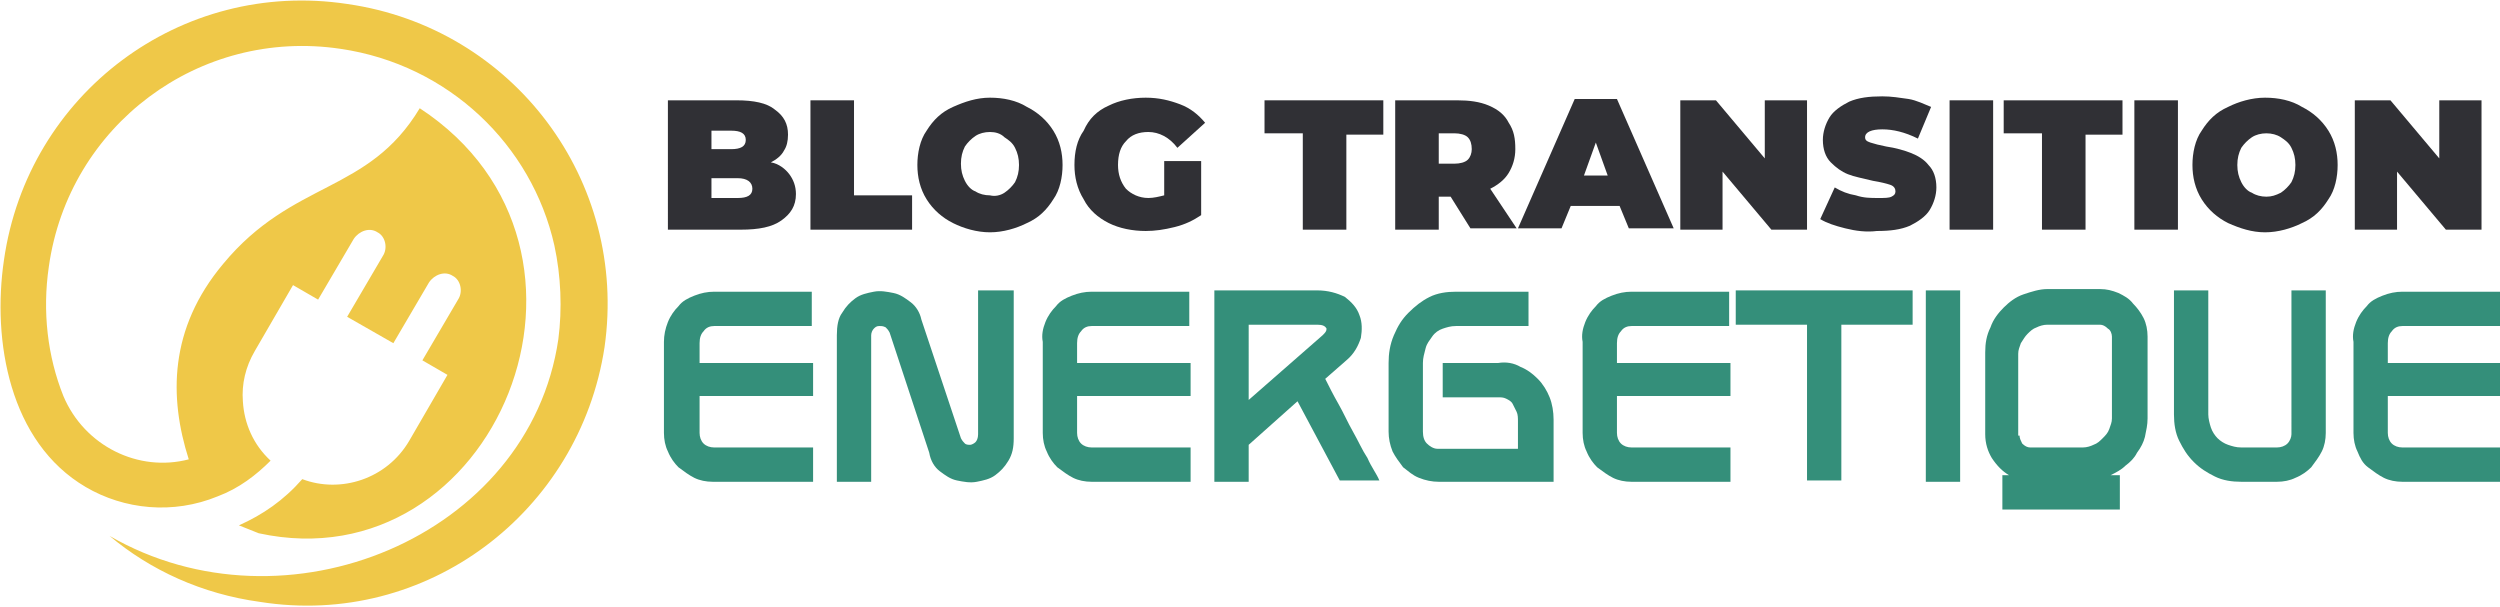 <?xml version="1.0" encoding="utf-8"?>
<!-- Generator: Adobe Illustrator 24.1.0, SVG Export Plug-In . SVG Version: 6.00 Build 0)  -->
<svg version="1.1" id="Layer_1" xmlns="http://www.w3.org/2000/svg" xmlns:xlink="http://www.w3.org/1999/xlink" x="0px" y="0px"
	 width="189.4px" height="46px" viewBox="0 0 189.4 46" style="enable-background:new 0 0 189.4 46;" xml:space="preserve">
<style type="text/css">
	.st0{fill:#303035;}
	.st1{fill:#348F7A;}
	.st2{fill-rule:evenodd;clip-rule:evenodd;fill:#EFC848;}
</style>
<g>
	<path class="st0" d="M59.8,13.2c0.3,0.4,0.5,0.9,0.5,1.5c0,0.9-0.4,1.5-1.1,2c-0.7,0.5-1.7,0.7-3.1,0.7h-5.5V7.6h5.2
		c1.3,0,2.3,0.2,2.9,0.7c0.7,0.5,1,1.1,1,1.9c0,0.5-0.1,0.9-0.3,1.2c-0.2,0.4-0.6,0.7-1,0.9C59,12.4,59.5,12.8,59.8,13.2z M53.9,9.9
		v1.4h1.5c0.7,0,1.1-0.2,1.1-0.7c0-0.5-0.4-0.7-1.1-0.7H53.9z M57,14.3c0-0.5-0.4-0.8-1.1-0.8h-2V15h2C56.6,15,57,14.8,57,14.3z"/>
	<path class="st0" d="M61.4,7.6h3.3v7.2h4.4v2.6h-7.7V7.6z"/>
	<path class="st0" d="M72.2,16.9c-0.8-0.4-1.5-1-2-1.8c-0.5-0.8-0.7-1.7-0.7-2.6s0.2-1.9,0.7-2.6c0.5-0.8,1.1-1.4,2-1.8
		S74,7.4,75,7.4c1,0,2,0.2,2.8,0.7c0.8,0.4,1.5,1,2,1.8c0.5,0.8,0.7,1.7,0.7,2.6s-0.2,1.9-0.7,2.6c-0.5,0.8-1.1,1.4-2,1.8
		c-0.8,0.4-1.8,0.7-2.8,0.7C74,17.6,73,17.3,72.2,16.9z M76.1,14.6c0.3-0.2,0.6-0.5,0.8-0.8c0.2-0.4,0.3-0.8,0.3-1.3
		c0-0.5-0.1-0.9-0.3-1.3c-0.2-0.4-0.5-0.6-0.8-0.8C75.8,10.1,75.4,10,75,10c-0.4,0-0.8,0.1-1.1,0.3c-0.3,0.2-0.6,0.5-0.8,0.8
		c-0.2,0.4-0.3,0.8-0.3,1.3c0,0.5,0.1,0.9,0.3,1.3c0.2,0.4,0.5,0.7,0.8,0.8c0.3,0.2,0.7,0.3,1.1,0.3C75.4,14.9,75.8,14.8,76.1,14.6z
		"/>
	<path class="st0" d="M88.2,12.2H91v4.1c-0.6,0.4-1.2,0.7-2,0.9c-0.8,0.2-1.5,0.3-2.2,0.3c-1,0-2-0.2-2.8-0.6
		c-0.8-0.4-1.5-1-1.9-1.8c-0.5-0.8-0.7-1.7-0.7-2.6c0-1,0.2-1.9,0.7-2.6C82.5,9,83.1,8.4,84,8c0.8-0.4,1.8-0.6,2.8-0.6
		c1,0,1.8,0.2,2.6,0.5c0.8,0.3,1.4,0.8,1.9,1.4l-2.1,1.9C88.6,10.4,87.8,10,87,10c-0.7,0-1.3,0.2-1.7,0.7c-0.4,0.4-0.6,1-0.6,1.8
		c0,0.7,0.2,1.3,0.6,1.8c0.4,0.4,1,0.7,1.7,0.7c0.4,0,0.8-0.1,1.2-0.2V12.2z"/>
	<path class="st0" d="M98.7,10.1h-2.9V7.6h9v2.6H102v7.2h-3.3V10.1z"/>
	<path class="st0" d="M109.9,14.9H109v2.5h-3.3V7.6h4.7c0.9,0,1.7,0.1,2.4,0.4c0.7,0.3,1.2,0.7,1.5,1.3c0.4,0.6,0.5,1.2,0.5,2
		c0,0.7-0.2,1.3-0.5,1.8c-0.3,0.5-0.8,0.9-1.4,1.2l2,3h-3.5L109.9,14.9z M111.2,10.4c-0.2-0.2-0.6-0.3-1-0.3H109v2.3h1.2
		c0.4,0,0.8-0.1,1-0.3c0.2-0.2,0.3-0.5,0.3-0.8C111.5,10.9,111.4,10.6,111.2,10.4z"/>
	<path class="st0" d="M122.7,15.6H119l-0.7,1.7H115l4.3-9.8h3.2l4.3,9.8h-3.4L122.7,15.6z M121.8,13.3l-0.9-2.5l-0.9,2.5H121.8z"/>
	<path class="st0" d="M136.9,7.6v9.8h-2.7l-3.7-4.4v4.4h-3.2V7.6h2.7l3.7,4.4V7.6H136.9z"/>
	<path class="st0" d="M139.8,17.3c-0.8-0.2-1.4-0.4-1.9-0.7l1.1-2.4c0.5,0.3,1,0.5,1.6,0.6c0.6,0.2,1.1,0.2,1.7,0.2
		c0.5,0,0.8,0,1-0.1c0.2-0.1,0.3-0.2,0.3-0.4c0-0.2-0.1-0.4-0.4-0.5c-0.3-0.1-0.7-0.2-1.3-0.3c-0.8-0.2-1.4-0.3-1.9-0.5
		c-0.5-0.2-0.9-0.5-1.3-0.9c-0.4-0.4-0.6-1-0.6-1.7c0-0.6,0.2-1.2,0.5-1.7c0.3-0.5,0.9-0.9,1.5-1.2c0.7-0.3,1.5-0.4,2.5-0.4
		c0.7,0,1.3,0.1,2,0.2c0.6,0.1,1.2,0.4,1.7,0.6l-1,2.4c-1-0.5-1.9-0.7-2.7-0.7c-0.8,0-1.3,0.2-1.3,0.6c0,0.2,0.1,0.3,0.4,0.4
		c0.3,0.1,0.7,0.2,1.2,0.3c0.7,0.1,1.4,0.3,1.9,0.5c0.5,0.2,1,0.5,1.3,0.9c0.4,0.4,0.6,1,0.6,1.7c0,0.6-0.2,1.2-0.5,1.7
		c-0.3,0.5-0.9,0.9-1.5,1.2c-0.7,0.3-1.5,0.4-2.5,0.4C141.4,17.6,140.6,17.5,139.8,17.3z"/>
	<path class="st0" d="M147.7,7.6h3.3v9.8h-3.3V7.6z"/>
	<path class="st0" d="M154.7,10.1h-2.9V7.6h9v2.6H158v7.2h-3.3V10.1z"/>
	<path class="st0" d="M161.7,7.6h3.3v9.8h-3.3V7.6z"/>
	<path class="st0" d="M168.8,16.9c-0.8-0.4-1.5-1-2-1.8c-0.5-0.8-0.7-1.7-0.7-2.6s0.2-1.9,0.7-2.6c0.5-0.8,1.1-1.4,2-1.8
		c0.8-0.4,1.8-0.7,2.8-0.7c1,0,2,0.2,2.8,0.7c0.8,0.4,1.5,1,2,1.8c0.5,0.8,0.7,1.7,0.7,2.6s-0.2,1.9-0.7,2.6c-0.5,0.8-1.1,1.4-2,1.8
		c-0.8,0.4-1.8,0.7-2.8,0.7C170.6,17.6,169.7,17.3,168.8,16.9z M172.8,14.6c0.3-0.2,0.6-0.5,0.8-0.8c0.2-0.4,0.3-0.8,0.3-1.3
		c0-0.5-0.1-0.9-0.3-1.3c-0.2-0.4-0.5-0.6-0.8-0.8c-0.3-0.2-0.7-0.3-1.1-0.3s-0.8,0.1-1.1,0.3c-0.3,0.2-0.6,0.5-0.8,0.8
		c-0.2,0.4-0.3,0.8-0.3,1.3c0,0.5,0.1,0.9,0.3,1.3c0.2,0.4,0.5,0.7,0.8,0.8c0.3,0.2,0.7,0.3,1.1,0.3S172.4,14.8,172.8,14.6z"/>
	<path class="st0" d="M188,7.6v9.8h-2.7l-3.7-4.4v4.4h-3.2V7.6h2.7l3.7,4.4V7.6H188z"/>
	<path class="st1" d="M50.6,24.4c0.2-0.5,0.5-0.9,0.8-1.2c0.3-0.4,0.7-0.6,1.2-0.8c0.5-0.2,1-0.3,1.5-0.3h7.4v2.6h-7.4
		c-0.3,0-0.6,0.1-0.8,0.4c-0.2,0.2-0.3,0.5-0.3,0.9v1.5h8.6V30h-8.6v2.8c0,0.3,0.1,0.6,0.3,0.8c0.2,0.2,0.5,0.3,0.8,0.3h7.5v2.6H54
		c-0.5,0-1-0.1-1.4-0.3c-0.4-0.2-0.8-0.5-1.2-0.8c-0.3-0.3-0.6-0.7-0.8-1.2c-0.2-0.4-0.3-0.9-0.3-1.4v-6.9
		C50.3,25.4,50.4,24.9,50.6,24.4z"/>
	<path class="st1" d="M76.8,22v11.2c0,0.7-0.1,1.2-0.4,1.7c-0.3,0.5-0.6,0.8-1,1.1c-0.4,0.3-0.9,0.4-1.4,0.5s-1,0-1.5-0.1
		c-0.5-0.1-0.9-0.4-1.3-0.7c-0.4-0.3-0.7-0.8-0.8-1.4l-3-9.1c-0.1-0.2-0.2-0.3-0.3-0.4c-0.2-0.1-0.3-0.1-0.5-0.1
		c-0.2,0-0.3,0.1-0.4,0.2C66.1,25,66,25.2,66,25.4v11.1h-2.6V25.4c0-0.7,0.1-1.3,0.4-1.7c0.3-0.5,0.6-0.8,1-1.1
		c0.4-0.3,0.9-0.4,1.4-0.5c0.5-0.1,1,0,1.5,0.1c0.5,0.1,0.9,0.4,1.3,0.7c0.4,0.3,0.7,0.8,0.8,1.3l3,9c0.1,0.2,0.2,0.3,0.3,0.4
		c0.1,0.1,0.3,0.1,0.4,0.1c0.1,0,0.3-0.1,0.4-0.2c0.1-0.1,0.2-0.3,0.2-0.6V22H76.8z"/>
	<path class="st1" d="M79.2,24.4c0.2-0.5,0.5-0.9,0.8-1.2c0.3-0.4,0.7-0.6,1.2-0.8c0.5-0.2,1-0.3,1.5-0.3h7.4v2.6h-7.4
		c-0.3,0-0.6,0.1-0.8,0.4c-0.2,0.2-0.3,0.5-0.3,0.9v1.5h8.6V30h-8.6v2.8c0,0.3,0.1,0.6,0.3,0.8c0.2,0.2,0.5,0.3,0.8,0.3h7.5v2.6
		h-7.5c-0.5,0-1-0.1-1.4-0.3c-0.4-0.2-0.8-0.5-1.2-0.8c-0.3-0.3-0.6-0.7-0.8-1.2c-0.2-0.4-0.3-0.9-0.3-1.4v-6.9
		C78.9,25.4,79,24.9,79.2,24.4z"/>
	<path class="st1" d="M92,22h7.8c0.8,0,1.5,0.2,2.1,0.5c0.5,0.4,0.9,0.8,1.1,1.4c0.2,0.5,0.2,1.1,0.1,1.7c-0.2,0.6-0.5,1.2-1.1,1.7
		l-1.6,1.4c0.3,0.6,0.6,1.2,1,1.9c0.4,0.7,0.7,1.4,1.1,2.1c0.4,0.7,0.7,1.4,1.1,2c0.3,0.7,0.7,1.2,0.9,1.7h-3l-3.2-6l-3.7,3.3v2.8
		H92V22z M94.6,30.3l5.6-4.9c0.2-0.2,0.3-0.3,0.3-0.5c-0.1-0.2-0.3-0.3-0.7-0.3h-5.2V30.3z"/>
	<path class="st1" d="M115.2,27.8c0.5,0.2,0.9,0.5,1.3,0.9c0.4,0.4,0.7,0.9,0.9,1.4c0.2,0.5,0.3,1.1,0.3,1.7v4.7H109
		c-0.5,0-1-0.1-1.5-0.3c-0.5-0.2-0.8-0.5-1.2-0.8c-0.3-0.4-0.6-0.8-0.8-1.2c-0.2-0.5-0.3-1-0.3-1.5v-5.2c0-0.7,0.1-1.4,0.4-2.1
		c0.3-0.7,0.6-1.2,1.1-1.7c0.5-0.5,1-0.9,1.6-1.2c0.6-0.3,1.3-0.4,2-0.4h5.5v2.6h-5.5c-0.4,0-0.7,0.1-1,0.2
		c-0.3,0.1-0.6,0.3-0.8,0.6c-0.2,0.3-0.4,0.5-0.5,0.9s-0.2,0.7-0.2,1.1v5.2c0,0.4,0.1,0.7,0.3,0.9s0.5,0.4,0.8,0.4h6.1v-2.1
		c0-0.2,0-0.5-0.1-0.7c-0.1-0.2-0.2-0.4-0.3-0.6c-0.1-0.2-0.3-0.3-0.5-0.4s-0.4-0.1-0.6-0.1h-4.2v-2.6h4.2
		C114.1,27.4,114.7,27.5,115.2,27.8z"/>
	<path class="st1" d="M120.1,24.4c0.2-0.5,0.5-0.9,0.8-1.2c0.3-0.4,0.7-0.6,1.2-0.8c0.5-0.2,1-0.3,1.5-0.3h7.4v2.6h-7.4
		c-0.3,0-0.6,0.1-0.8,0.4c-0.2,0.2-0.3,0.5-0.3,0.9v1.5h8.6V30h-8.6v2.8c0,0.3,0.1,0.6,0.3,0.8c0.2,0.2,0.5,0.3,0.8,0.3h7.5v2.6
		h-7.5c-0.5,0-1-0.1-1.4-0.3c-0.4-0.2-0.8-0.5-1.2-0.8c-0.3-0.3-0.6-0.7-0.8-1.2c-0.2-0.4-0.3-0.9-0.3-1.4v-6.9
		C119.8,25.4,119.9,24.9,120.1,24.4z"/>
	<path class="st1" d="M136.9,24.6h-5.4V22h13.4v2.6h-5.4v11.8h-2.6V24.6z"/>
	<path class="st1" d="M148.5,36.5h-2.6V22h2.6V36.5z"/>
	<path class="st1" d="M151.8,36h0.4c-0.5-0.3-0.9-0.7-1.3-1.3c-0.3-0.5-0.5-1.1-0.5-1.8v-6.2c0-0.7,0.1-1.3,0.4-1.9
		c0.2-0.6,0.6-1.1,1-1.5c0.4-0.4,0.9-0.8,1.5-1c0.6-0.2,1.2-0.4,1.8-0.4h4c0.5,0,0.9,0.1,1.4,0.3c0.4,0.2,0.8,0.4,1.1,0.8
		c0.3,0.3,0.6,0.7,0.8,1.1c0.2,0.4,0.3,0.9,0.3,1.4v6.2c0,0.5-0.1,0.9-0.2,1.4c-0.1,0.4-0.3,0.8-0.6,1.2c-0.2,0.4-0.5,0.7-0.9,1
		c-0.3,0.3-0.7,0.5-1.1,0.7h0.7v2.6h-8.9V36z M153,33c0,0.2,0.1,0.4,0.2,0.6c0.2,0.2,0.4,0.3,0.6,0.3h4c0.3,0,0.6-0.1,0.8-0.2
		c0.3-0.1,0.5-0.3,0.7-0.5c0.2-0.2,0.4-0.4,0.5-0.7c0.1-0.3,0.2-0.5,0.2-0.8v-6.2c0-0.2-0.1-0.5-0.3-0.6c-0.2-0.2-0.4-0.3-0.6-0.3
		h-4c-0.3,0-0.6,0.1-0.8,0.2c-0.3,0.1-0.5,0.3-0.7,0.5c-0.2,0.2-0.3,0.4-0.5,0.7c-0.1,0.3-0.2,0.5-0.2,0.8V33z"/>
	<path class="st1" d="M176.2,32.8c0,0.5-0.1,1-0.3,1.4c-0.2,0.4-0.5,0.8-0.8,1.2c-0.3,0.3-0.7,0.6-1.2,0.8c-0.4,0.2-0.9,0.3-1.4,0.3
		h-2.7c-0.7,0-1.4-0.1-2-0.4c-0.6-0.3-1.1-0.6-1.6-1.1c-0.5-0.5-0.8-1-1.1-1.6c-0.3-0.6-0.4-1.3-0.4-2V22h2.6v9.4
		c0,0.3,0.1,0.7,0.2,1c0.1,0.3,0.3,0.6,0.5,0.8c0.2,0.2,0.5,0.4,0.8,0.5c0.3,0.1,0.6,0.2,1,0.2h2.7c0.3,0,0.6-0.1,0.8-0.3
		c0.2-0.2,0.3-0.5,0.3-0.7V22h2.6V32.8z"/>
	<path class="st1" d="M178.5,24.4c0.2-0.5,0.5-0.9,0.8-1.2c0.3-0.4,0.7-0.6,1.2-0.8c0.5-0.2,1-0.3,1.5-0.3h7.4v2.6H182
		c-0.3,0-0.6,0.1-0.8,0.4c-0.2,0.2-0.3,0.5-0.3,0.9v1.5h8.6V30h-8.6v2.8c0,0.3,0.1,0.6,0.3,0.8c0.2,0.2,0.5,0.3,0.8,0.3h7.5v2.6
		h-7.5c-0.5,0-1-0.1-1.4-0.3c-0.4-0.2-0.8-0.5-1.2-0.8s-0.6-0.7-0.8-1.2c-0.2-0.4-0.3-0.9-0.3-1.4v-6.9
		C178.2,25.4,178.3,24.9,178.5,24.4z"/>
</g>
<path class="st2" d="M45.8,26.3c1.8-12.6-6.9-24.2-19.5-26C13.7-1.6,2.1,7.1,0.3,19.7c-0.9,6.1,0.4,13.8,6.2,17.2
	c2.9,1.7,6.6,2.1,10,0.7c1.6-0.6,2.9-1.6,4-2.7c-1.3-1.2-2-2.8-2.1-4.5c-0.1-1.3,0.2-2.6,0.9-3.8l2.9-5l1.9,1.1l2.7-4.6
	c0.4-0.6,1.2-0.9,1.8-0.5l0,0c0.6,0.3,0.8,1.2,0.4,1.8L26.3,24l3.5,2l2.7-4.6c0.4-0.6,1.2-0.9,1.8-0.5l0,0c0.6,0.3,0.8,1.2,0.4,1.8
	L32,27.3l1.9,1.1l-2.9,5c-1.7,2.9-5.2,4-8.1,2.9c-1.4,1.6-3,2.7-4.8,3.5l1.5,0.6c17.9,3.9,28.5-21.5,12.2-32.2
	c-3.9,6.5-9.6,5.4-14.9,11.8c-4.1,4.9-4.1,10.1-2.6,14.8c-3.8,1-7.9-1-9.5-4.8c-1.2-3-1.6-6.4-1.1-9.8C5.2,9.5,15.1,2.1,25.8,3.7
	C34,4.9,40.3,11,42,18.6c0.5,2.3,0.6,4.8,0.3,7.1c-2.2,15-20.7,22.6-34,14.9c3.1,2.6,7,4.4,11.4,5C32.3,47.6,43.9,38.8,45.8,26.3z"
	/>
</svg>
